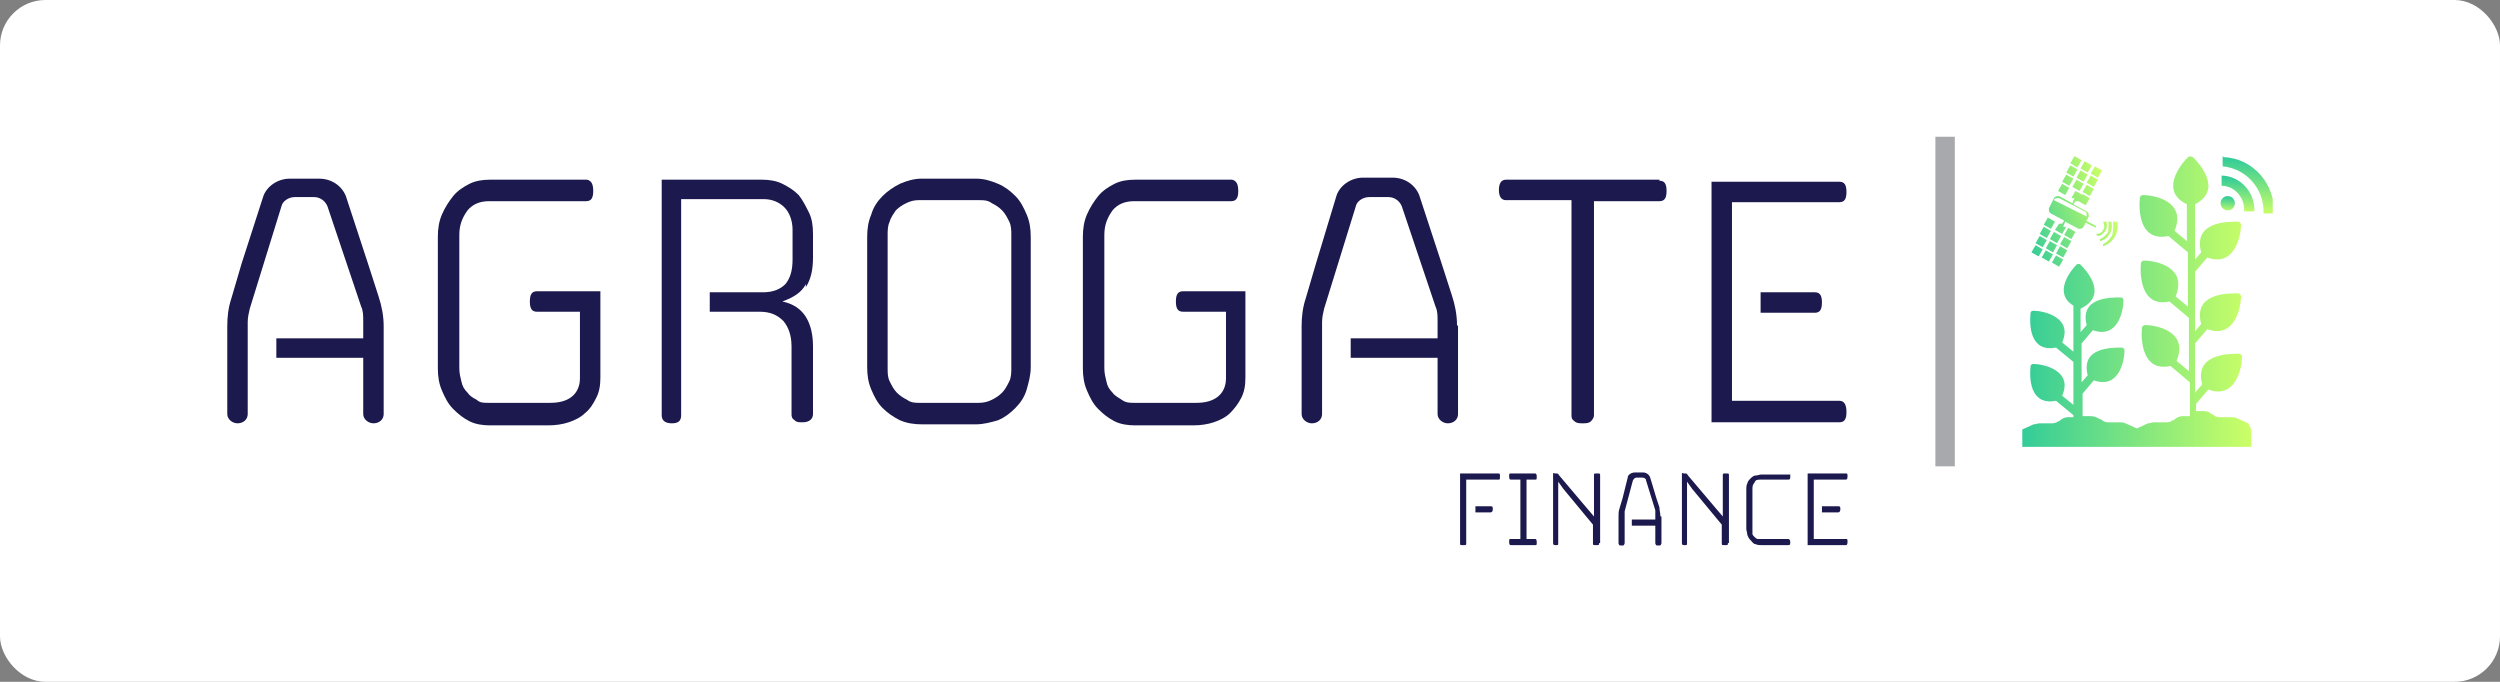 <?xml version="1.0" encoding="UTF-8"?> <svg xmlns="http://www.w3.org/2000/svg" width="220" height="60" viewBox="0 0 220 60" fill="none"><rect x="0" y="0" width="220" height="60" fill="#808080" stroke="none"/><rect width="220" height="60" rx="4" fill="white"></rect><g clip-path="url(#clip0_6140_8948)"><path d="M47.257 25.631C46.807 25.631 46.627 25.902 46.627 26.532C46.627 27.163 46.807 27.433 47.257 27.433H51.035V33.288C51.035 34.009 50.765 34.55 50.315 34.91C49.866 35.27 49.236 35.45 48.426 35.45H42.939C42.579 35.45 42.219 35.45 41.95 35.18C41.59 35 41.32 34.82 41.14 34.55C40.87 34.279 40.69 34.009 40.6 33.559C40.51 33.198 40.42 32.838 40.42 32.388V20.677C40.42 19.776 40.69 19.146 41.14 18.515C41.59 17.974 42.219 17.704 43.029 17.704H51.575C52.025 17.704 52.204 17.434 52.204 16.803C52.204 16.173 52.025 15.903 51.665 15.812H43.119C42.489 15.812 41.86 15.903 41.32 16.173C40.78 16.443 40.24 16.803 39.881 17.254C39.521 17.704 39.161 18.245 38.891 18.875C38.621 19.506 38.531 20.137 38.531 20.857V32.388C38.531 33.108 38.621 33.739 38.891 34.37C39.161 35 39.431 35.541 39.881 35.991C40.33 36.441 40.78 36.802 41.32 37.072C41.86 37.342 42.489 37.432 43.119 37.432H48.246C48.876 37.432 49.506 37.342 50.045 37.162C50.585 36.982 51.125 36.712 51.485 36.351C51.934 35.991 52.204 35.541 52.474 35C52.744 34.46 52.834 33.919 52.834 33.198V25.631H47.257Z" fill="#1B194E"></path><path d="M70.914 25.271C71.364 24.55 71.544 23.74 71.544 22.659V20.587C71.544 19.866 71.454 19.236 71.184 18.695C70.914 18.155 70.644 17.614 70.284 17.164C69.835 16.713 69.385 16.443 68.845 16.173C68.305 15.903 67.676 15.812 67.046 15.812H58.23V36.532C58.23 36.982 58.5 37.252 59.13 37.252C59.76 37.252 59.94 36.982 59.94 36.532V17.524H67.226C67.946 17.524 68.575 17.794 69.025 18.245C69.475 18.695 69.745 19.416 69.745 20.227V22.839C69.745 23.74 69.565 24.46 69.115 25.001C68.665 25.451 68.036 25.722 67.136 25.722H62.458V27.433H66.866C67.766 27.433 68.395 27.703 68.935 28.244C69.385 28.784 69.655 29.505 69.655 30.496V36.441C69.655 36.622 69.655 36.802 69.925 36.982C70.105 37.162 70.284 37.162 70.644 37.162C71.184 37.162 71.544 36.892 71.544 36.441V30.496C71.544 29.505 71.364 28.604 70.914 27.884C70.464 27.163 69.745 26.712 68.845 26.532C69.835 26.172 70.554 25.722 70.914 25.001V25.271Z" fill="#1B194E"></path><path d="M90.346 18.875C90.076 18.245 89.806 17.704 89.356 17.254C88.906 16.804 88.456 16.443 87.827 16.173C87.197 15.903 86.567 15.723 85.938 15.723H81.08C80.45 15.723 79.821 15.903 79.191 16.173C78.651 16.443 78.112 16.804 77.662 17.254C77.212 17.704 76.852 18.245 76.672 18.875C76.403 19.506 76.312 20.137 76.312 20.857V32.298C76.312 33.019 76.403 33.649 76.672 34.28C76.942 34.91 77.212 35.451 77.662 35.901C78.112 36.352 78.651 36.712 79.191 36.982C79.821 37.252 80.45 37.343 81.17 37.343H85.848C86.567 37.343 87.197 37.162 87.827 36.982C88.456 36.712 88.906 36.352 89.356 35.901C89.806 35.451 90.166 34.91 90.346 34.28C90.525 33.649 90.705 33.019 90.705 32.298V20.857C90.705 20.137 90.615 19.506 90.346 18.875ZM88.996 32.388C88.996 32.748 88.996 33.199 88.816 33.559C88.636 33.919 88.456 34.28 88.187 34.55C87.917 34.82 87.647 35 87.287 35.181C86.927 35.361 86.567 35.451 86.118 35.451H80.99C80.54 35.451 80.181 35.451 79.821 35.181C79.461 35 79.191 34.82 78.921 34.55C78.651 34.28 78.471 33.919 78.291 33.559C78.112 33.199 78.112 32.838 78.112 32.388V20.677C78.112 20.317 78.112 19.866 78.291 19.506C78.382 19.146 78.651 18.785 78.831 18.515C79.101 18.245 79.371 18.065 79.731 17.885C80.091 17.704 80.45 17.614 80.81 17.614H86.208C86.567 17.614 86.927 17.614 87.287 17.885C87.647 18.065 87.917 18.245 88.187 18.515C88.456 18.785 88.636 19.146 88.816 19.506C88.996 19.866 88.996 20.317 88.996 20.677V32.478V32.388Z" fill="#1B194E"></path><path d="M104.109 25.631C103.659 25.631 103.479 25.902 103.479 26.532C103.479 27.163 103.659 27.433 104.109 27.433H107.887V33.288C107.887 34.009 107.617 34.55 107.167 34.91C106.717 35.27 106.088 35.45 105.278 35.45H99.791C99.431 35.45 99.071 35.45 98.711 35.18C98.441 35 98.082 34.82 97.902 34.55C97.632 34.279 97.452 34.009 97.362 33.559C97.272 33.198 97.182 32.838 97.182 32.388V20.677C97.182 19.776 97.452 19.146 97.902 18.515C98.351 17.974 98.981 17.704 99.791 17.704H108.336C108.786 17.704 108.966 17.434 108.966 16.803C108.966 16.173 108.786 15.903 108.426 15.812H99.881C99.251 15.812 98.621 15.903 98.082 16.173C97.542 16.443 97.002 16.803 96.642 17.254C96.282 17.704 95.923 18.245 95.653 18.875C95.383 19.506 95.293 20.137 95.293 20.857V32.388C95.293 33.108 95.383 33.739 95.653 34.37C95.923 35 96.192 35.541 96.642 35.991C97.092 36.441 97.542 36.802 98.082 37.072C98.621 37.342 99.251 37.432 99.881 37.432H105.008C105.638 37.432 106.267 37.342 106.807 37.162C107.347 36.982 107.887 36.712 108.246 36.351C108.606 35.991 108.966 35.541 109.236 35C109.506 34.46 109.596 33.919 109.596 33.198V25.631H104.019H104.109Z" fill="#1B194E"></path><path d="M146.027 15.812H132.534C132.084 15.812 131.904 16.173 131.904 16.713C131.904 17.254 132.084 17.614 132.534 17.614H138.291V36.532C138.291 36.712 138.291 36.892 138.561 37.072C138.741 37.252 139.011 37.252 139.281 37.252C139.55 37.252 139.82 37.252 140 37.072C140.18 36.892 140.27 36.712 140.27 36.532V17.704H146.027C146.477 17.704 146.657 17.434 146.657 16.803C146.657 16.173 146.477 15.903 146.027 15.903V15.812Z" fill="#1B194E"></path><path d="M172.024 12.031H170.314V41.038H172.024V12.031Z" fill="#A7A9AC"></path><path d="M33.763 28.695V36.442C33.763 36.892 33.403 37.252 32.864 37.252C32.414 37.252 31.964 36.892 31.964 36.442V31.487H24.318V29.776H31.964V28.244C31.964 27.794 31.964 27.343 31.784 26.983L28.816 18.155C28.636 17.704 28.186 17.344 27.646 17.344H25.937C25.397 17.344 24.858 17.704 24.768 18.155L21.979 27.163C21.889 27.523 21.799 27.974 21.799 28.334V36.442C21.799 36.892 21.439 37.252 20.9 37.252C20.45 37.252 20 36.892 20 36.442V28.695C20 27.884 20.09 27.073 20.36 26.262L21.259 23.2L23.148 17.344C23.418 16.443 24.408 15.723 25.487 15.723H28.096C29.175 15.723 30.075 16.353 30.435 17.254L32.414 23.29L33.313 26.082C33.583 26.893 33.763 27.794 33.763 28.695Z" fill="#1B194E"></path><path d="M128.306 28.695V36.442C128.306 36.892 127.946 37.253 127.407 37.253C126.957 37.253 126.507 36.892 126.507 36.442V31.487H118.861V29.776H126.507V28.244C126.507 27.794 126.507 27.344 126.327 26.983L123.359 18.155C123.179 17.705 122.729 17.344 122.189 17.344H120.48C119.94 17.344 119.401 17.705 119.311 18.155L116.522 27.163C116.432 27.524 116.342 27.974 116.342 28.334V36.442C116.342 36.892 115.982 37.253 115.443 37.253C114.993 37.253 114.543 36.892 114.543 36.442V28.695C114.543 27.884 114.633 27.073 114.903 26.263L115.802 23.2L117.601 17.254C117.871 16.354 118.861 15.633 119.94 15.633H122.549C123.628 15.633 124.528 16.263 124.888 17.164L126.867 23.2L127.766 25.992C128.036 26.803 128.216 27.704 128.216 28.605L128.306 28.695Z" fill="#1B194E"></path><path d="M186.238 19.506H185.968C185.968 19.866 185.968 20.316 185.878 20.677C185.698 21.037 185.428 21.307 185.068 21.487V21.668C185.608 21.487 185.878 21.217 186.148 20.767C186.328 20.406 186.418 19.956 186.328 19.506H186.238ZM185.788 19.506H185.518C185.608 19.776 185.518 20.136 185.518 20.406C185.338 20.677 185.068 20.947 184.798 21.037V21.217C185.248 21.127 185.518 20.857 185.698 20.496C185.878 20.136 185.878 19.776 185.788 19.415V19.506ZM185.338 19.506H185.068C185.158 19.686 185.248 20.046 185.068 20.226C184.978 20.496 184.709 20.587 184.439 20.587L184.619 20.767C184.888 20.767 185.158 20.496 185.338 20.226C185.428 19.956 185.428 19.686 185.338 19.415V19.506ZM180.93 22.478L180.571 23.109L181.2 23.469L181.56 22.839L180.93 22.478ZM181.29 21.668L180.93 22.298L181.56 22.658L181.92 22.028L181.29 21.668ZM181.65 20.857L181.29 21.487L181.92 21.848L182.28 21.217L181.65 20.857ZM182.01 20.046L181.65 20.677L182.28 21.037L182.64 20.406L182.01 20.046ZM180.031 22.028L179.671 22.658L180.301 23.019L180.661 22.388L180.031 22.028ZM180.391 21.217L180.031 21.848L180.661 22.208L181.02 21.577L180.391 21.217ZM180.75 20.406L180.391 21.037L181.02 21.397L181.38 20.767L180.75 20.406ZM183.629 19.415L183.809 19.055C183.809 18.875 183.809 18.695 183.629 18.605L182.46 17.974L182.64 17.704H182.909L183.269 17.163L182.64 16.803L182.28 17.434H182.55L182.37 17.884L181.2 17.253C181.02 17.253 180.84 17.253 180.75 17.434L180.301 18.334C180.301 18.515 180.301 18.695 180.481 18.785L181.65 19.415L181.47 19.686H181.2L180.84 20.226L181.47 20.587L181.83 19.956H181.56L181.74 19.506L182.909 20.136C183.089 20.136 183.269 20.136 183.359 19.956L183.539 19.596L184.439 20.046V19.866L183.539 19.415H183.629ZM180.75 17.614C180.75 17.434 181.02 17.434 181.2 17.434L183.449 18.605C183.629 18.605 183.629 18.875 183.629 19.055L180.75 17.614ZM179.131 21.577L178.771 22.208L179.401 22.568L179.761 21.938L179.131 21.577ZM179.491 20.767L179.131 21.397L179.761 21.758L180.121 21.127L179.491 20.767ZM179.851 19.956L179.491 20.587L180.121 20.947L180.481 20.316L179.851 19.956ZM180.211 19.145L179.851 19.776L180.481 20.136L180.84 19.506L180.211 19.145ZM183.269 17.073L182.909 17.704L183.539 18.064L183.899 17.434L183.269 17.073ZM183.629 16.262L183.269 16.893L183.899 17.253L184.259 16.623L183.629 16.262ZM183.989 15.452L183.629 16.082L184.259 16.443L184.619 15.812L183.989 15.452ZM184.349 14.641L183.989 15.272L184.619 15.632L184.978 15.001L184.349 14.641ZM182.729 15.812L182.37 16.443L182.999 16.803L183.359 16.172L182.729 15.812ZM183.089 15.001L182.729 15.632L183.359 15.992L183.719 15.362L183.089 15.001ZM183.449 14.191L183.089 14.821L183.719 15.182L184.079 14.551L183.449 14.191ZM181.47 16.172L181.11 16.803L181.74 17.163L182.1 16.533L181.47 16.172ZM181.83 15.362L181.47 15.992L182.1 16.353L182.46 15.722L181.83 15.362ZM182.19 14.551L181.83 15.182L182.46 15.542L182.819 14.911L182.19 14.551ZM182.55 13.74L182.19 14.371L182.819 14.731L183.179 14.101L182.55 13.74Z" fill="url(#paint0_linear_6140_8948)"></path><path d="M196.042 18.515C196.39 18.515 196.671 18.233 196.671 17.884C196.671 17.536 196.39 17.254 196.042 17.254C195.694 17.254 195.412 17.536 195.412 17.884C195.412 18.233 195.694 18.515 196.042 18.515Z" fill="url(#paint1_linear_6140_8948)"></path><path d="M195.501 15.451V16.352C196.67 16.352 197.57 17.433 197.48 18.604H198.38C198.469 16.983 197.21 15.541 195.591 15.451H195.501Z" fill="url(#paint2_linear_6140_8948)"></path><path d="M195.591 13.74V14.641C197.66 14.821 199.279 16.623 199.189 18.785H200.089C200.268 16.262 198.289 13.92 195.681 13.83L195.591 13.74Z" fill="url(#paint3_linear_6140_8948)"></path><path d="M198.112 37.793V39.325H177.962V37.793L178.951 37.343C179.131 37.343 179.311 37.253 179.491 37.253H180.481C180.661 37.253 180.93 37.253 181.11 37.072H181.2C181.47 36.802 181.74 36.712 182.01 36.712H182.46V36.532L180.93 35.271C178.592 35.721 178.592 33.199 178.682 32.298C178.682 32.118 178.772 32.028 178.951 32.028C179.761 32.028 182.46 32.568 181.47 34.821L182.46 35.631V31.848L180.93 30.587C178.592 31.037 178.592 28.515 178.682 27.614C178.682 27.434 178.772 27.344 178.951 27.344C179.761 27.344 182.46 27.884 181.47 30.136L182.46 30.947V26.893C180.661 25.812 182.19 23.83 182.73 23.29C182.819 23.2 182.999 23.2 183.089 23.29C183.719 23.921 185.518 25.992 183.089 27.163V29.235L183.629 28.605C182.999 26.173 185.698 26.173 186.598 26.173C186.777 26.173 186.867 26.263 186.867 26.443C186.867 27.253 186.418 29.866 184.169 29.055L183.179 30.226V33.649L183.719 33.019C183.089 30.587 185.788 30.587 186.688 30.587C186.867 30.587 186.957 30.677 186.957 30.857C186.957 31.668 186.508 34.28 184.259 33.469L183.269 34.64V36.622H183.989C184.259 36.622 184.529 36.712 184.798 36.892H184.888C185.068 37.072 185.248 37.163 185.518 37.163H186.508C186.688 37.163 186.867 37.163 187.047 37.253L188.037 37.703L189.026 37.253C189.206 37.253 189.386 37.163 189.566 37.163H190.556C190.825 37.163 191.005 37.163 191.185 36.983H191.275C191.545 36.712 191.815 36.622 192.085 36.622H192.715V33.649L191.005 32.208C188.487 32.749 188.397 29.866 188.487 28.875C188.487 28.695 188.667 28.605 188.757 28.605C189.746 28.605 192.625 29.145 191.545 31.758L192.625 32.658V27.974L190.915 26.533C188.397 27.073 188.307 24.191 188.397 23.2C188.397 23.02 188.577 22.93 188.667 22.93C189.656 22.93 192.535 23.47 191.455 26.082L192.535 26.983V22.209L190.825 20.768C188.217 21.308 188.217 18.425 188.307 17.434C188.307 17.254 188.487 17.164 188.577 17.164C189.566 17.164 192.445 17.705 191.365 20.317L192.445 21.218V17.975C190.016 16.804 191.905 14.462 192.535 13.831C192.625 13.741 192.804 13.741 192.984 13.831C193.614 14.462 195.593 16.714 193.164 17.975V22.84L193.704 22.209C192.984 19.506 195.953 19.506 196.942 19.506C197.122 19.506 197.212 19.687 197.212 19.777C197.212 20.677 196.673 23.56 194.244 22.659L193.164 23.921V29.145L193.704 28.515C192.984 25.812 195.953 25.812 196.942 25.812C197.122 25.812 197.212 25.992 197.212 26.082C197.212 26.983 196.673 29.866 194.244 28.965L193.164 30.226V34.55L193.794 33.83C193.074 31.127 196.133 31.127 197.032 31.127C197.212 31.127 197.302 31.307 197.302 31.397C197.302 32.298 196.763 35.181 194.334 34.28L193.254 35.541V36.172H193.794C194.064 36.172 194.334 36.172 194.604 36.442H194.694C194.873 36.622 195.053 36.712 195.323 36.712H196.313C196.493 36.712 196.673 36.712 196.852 36.802L197.842 37.253L198.112 37.793Z" fill="url(#paint4_linear_6140_8948)"></path><path d="M161.86 35.27H152.414V17.794H161.86C162.309 17.794 162.489 17.524 162.489 16.893C162.489 16.262 162.309 15.992 161.86 15.992H150.615V37.162H161.86C162.309 37.162 162.489 36.891 162.489 36.261C162.489 35.63 162.309 35.27 161.86 35.27ZM154.933 25.631V27.523H159.701C160.15 27.523 160.33 27.253 160.33 26.622C160.33 25.991 160.15 25.721 159.701 25.721H154.933V25.631Z" fill="#1B194E"></path><path d="M131.816 41.666H128.487V47.792C128.487 47.972 128.487 47.972 128.757 47.972C129.027 47.972 129.027 47.972 129.027 47.792V42.206H131.816C131.996 42.206 131.996 42.206 131.996 41.936C131.996 41.666 131.996 41.666 131.816 41.666ZM131.186 44.549H129.837V45.089H131.186C131.276 45.089 131.366 44.999 131.366 44.819C131.366 44.639 131.366 44.549 131.186 44.549Z" fill="#1B194E"></path><path d="M135.054 47.431C135.144 47.431 135.233 47.431 135.233 47.702C135.233 47.972 135.233 47.972 135.054 47.972H132.985C132.895 47.972 132.805 47.972 132.805 47.702C132.805 47.431 132.805 47.431 132.985 47.431H133.794V42.206H132.985C132.895 42.206 132.805 42.206 132.805 41.936C132.805 41.666 132.805 41.666 132.985 41.666H135.054C135.144 41.666 135.233 41.666 135.233 41.936C135.233 42.206 135.233 42.206 135.054 42.206H134.334V47.431H135.054Z" fill="#1B194E"></path><path d="M140.721 47.791C140.721 47.971 140.721 47.971 140.451 47.971C140.181 47.971 140.181 47.971 140.181 47.791V46.169L137.572 43.016L137.123 42.386V47.791C137.123 47.971 137.123 47.971 136.943 47.971C136.763 47.971 136.673 47.971 136.673 47.791V41.845C136.673 41.845 136.673 41.755 136.673 41.665C136.673 41.575 136.763 41.665 136.853 41.665C136.943 41.665 137.033 41.665 137.033 41.665C137.033 41.665 137.123 41.665 137.213 41.845L139.731 44.818L140.271 45.449V41.845C140.271 41.665 140.271 41.665 140.541 41.665C140.811 41.665 140.811 41.665 140.811 41.845V47.791H140.721Z" fill="#1B194E"></path><path d="M152.056 47.791C152.056 47.971 152.056 47.971 151.786 47.971C151.516 47.971 151.516 47.971 151.516 47.791V46.169L148.907 43.016L148.458 42.386V47.791C148.458 47.971 148.458 47.971 148.278 47.971C148.098 47.971 148.008 47.971 148.008 47.791V41.845C148.008 41.845 148.008 41.755 148.008 41.665C148.008 41.575 148.098 41.665 148.188 41.665C148.278 41.665 148.368 41.665 148.368 41.665C148.368 41.665 148.458 41.665 148.548 41.845L151.066 44.818L151.606 45.449V41.845C151.606 41.665 151.606 41.665 151.876 41.665C152.146 41.665 152.146 41.665 152.146 41.845V47.791H152.056Z" fill="#1B194E"></path><path d="M157.363 47.972H155.024C154.844 47.972 154.664 47.972 154.484 47.882C154.304 47.882 154.215 47.701 154.035 47.521C153.855 47.341 153.855 47.251 153.765 47.071C153.765 46.891 153.675 46.71 153.675 46.53V43.107C153.675 42.927 153.675 42.657 153.765 42.567C153.765 42.386 153.945 42.206 154.035 42.116C154.125 42.026 154.304 41.846 154.484 41.846C154.664 41.846 154.844 41.756 155.024 41.756H157.453C157.453 41.756 157.453 41.756 157.543 41.756C157.543 41.756 157.543 41.846 157.543 41.936C157.543 42.116 157.543 42.206 157.363 42.206H154.934C154.664 42.206 154.484 42.206 154.394 42.477C154.215 42.657 154.215 42.837 154.215 43.107V46.62C154.215 46.71 154.215 46.891 154.215 46.981C154.215 47.071 154.304 47.161 154.394 47.251C154.394 47.251 154.574 47.431 154.664 47.431C154.754 47.431 154.844 47.431 154.934 47.431H157.363C157.453 47.431 157.543 47.521 157.543 47.701C157.543 47.882 157.543 47.972 157.363 47.972Z" fill="#1B194E"></path><path d="M146.208 45.45V47.792C146.208 47.882 146.118 48.062 145.938 48.062C145.848 48.062 145.668 47.972 145.668 47.792V46.261H143.599V45.72H145.668V45.27C145.668 45.179 145.668 44.999 145.668 44.909L144.858 42.297C144.858 42.117 144.679 42.027 144.499 42.027H144.049C143.869 42.027 143.779 42.117 143.689 42.297L142.969 44.999C142.969 45.089 142.969 45.27 142.969 45.36V47.792C142.969 47.882 142.879 48.062 142.7 48.062C142.61 48.062 142.43 47.972 142.43 47.792V45.45C142.43 45.179 142.43 44.999 142.52 44.729L142.79 43.828L143.239 42.027C143.239 41.756 143.599 41.576 143.869 41.576H144.589C144.858 41.576 145.128 41.756 145.218 42.027L145.758 43.828L146.028 44.639C146.028 44.909 146.118 45.179 146.118 45.45H146.208Z" fill="#1B194E"></path><path d="M162.401 47.431H159.612V42.206H162.401C162.491 42.206 162.581 42.206 162.581 41.936C162.581 41.666 162.581 41.666 162.401 41.666H159.072V47.972H162.401C162.491 47.972 162.581 47.972 162.581 47.702C162.581 47.431 162.581 47.431 162.401 47.431ZM160.332 44.549V45.089H161.771C161.861 45.089 161.951 44.999 161.951 44.819C161.951 44.639 161.951 44.549 161.771 44.549H160.332Z" fill="#1B194E"></path></g><defs><linearGradient id="paint0_linear_6140_8948" x1="177.976" y1="20.418" x2="185.93" y2="17.822" gradientUnits="userSpaceOnUse"><stop stop-color="#33CC99"></stop><stop offset="1" stop-color="#CCFF66"></stop></linearGradient><linearGradient id="paint1_linear_6140_8948" x1="196.214" y1="17.361" x2="196.126" y2="18.71" gradientUnits="userSpaceOnUse"><stop stop-color="#33CC99"></stop><stop offset="1" stop-color="#CCFF66"></stop></linearGradient><linearGradient id="paint2_linear_6140_8948" x1="197.221" y1="15.711" x2="197.023" y2="18.767" gradientUnits="userSpaceOnUse"><stop stop-color="#33CC99"></stop><stop offset="1" stop-color="#CCFF66"></stop></linearGradient><linearGradient id="paint3_linear_6140_8948" x1="198.139" y1="14.056" x2="197.83" y2="18.82" gradientUnits="userSpaceOnUse"><stop stop-color="#33CC99"></stop><stop offset="1" stop-color="#CCFF66"></stop></linearGradient><linearGradient id="paint4_linear_6140_8948" x1="177.962" y1="26.533" x2="198.112" y2="26.533" gradientUnits="userSpaceOnUse"><stop stop-color="#33CC99"></stop><stop offset="1" stop-color="#CCFF66"></stop></linearGradient><clipPath id="clip0_6140_8948"><rect width="180" height="36" fill="white" transform="translate(20 12)"></rect></clipPath></defs></svg> 